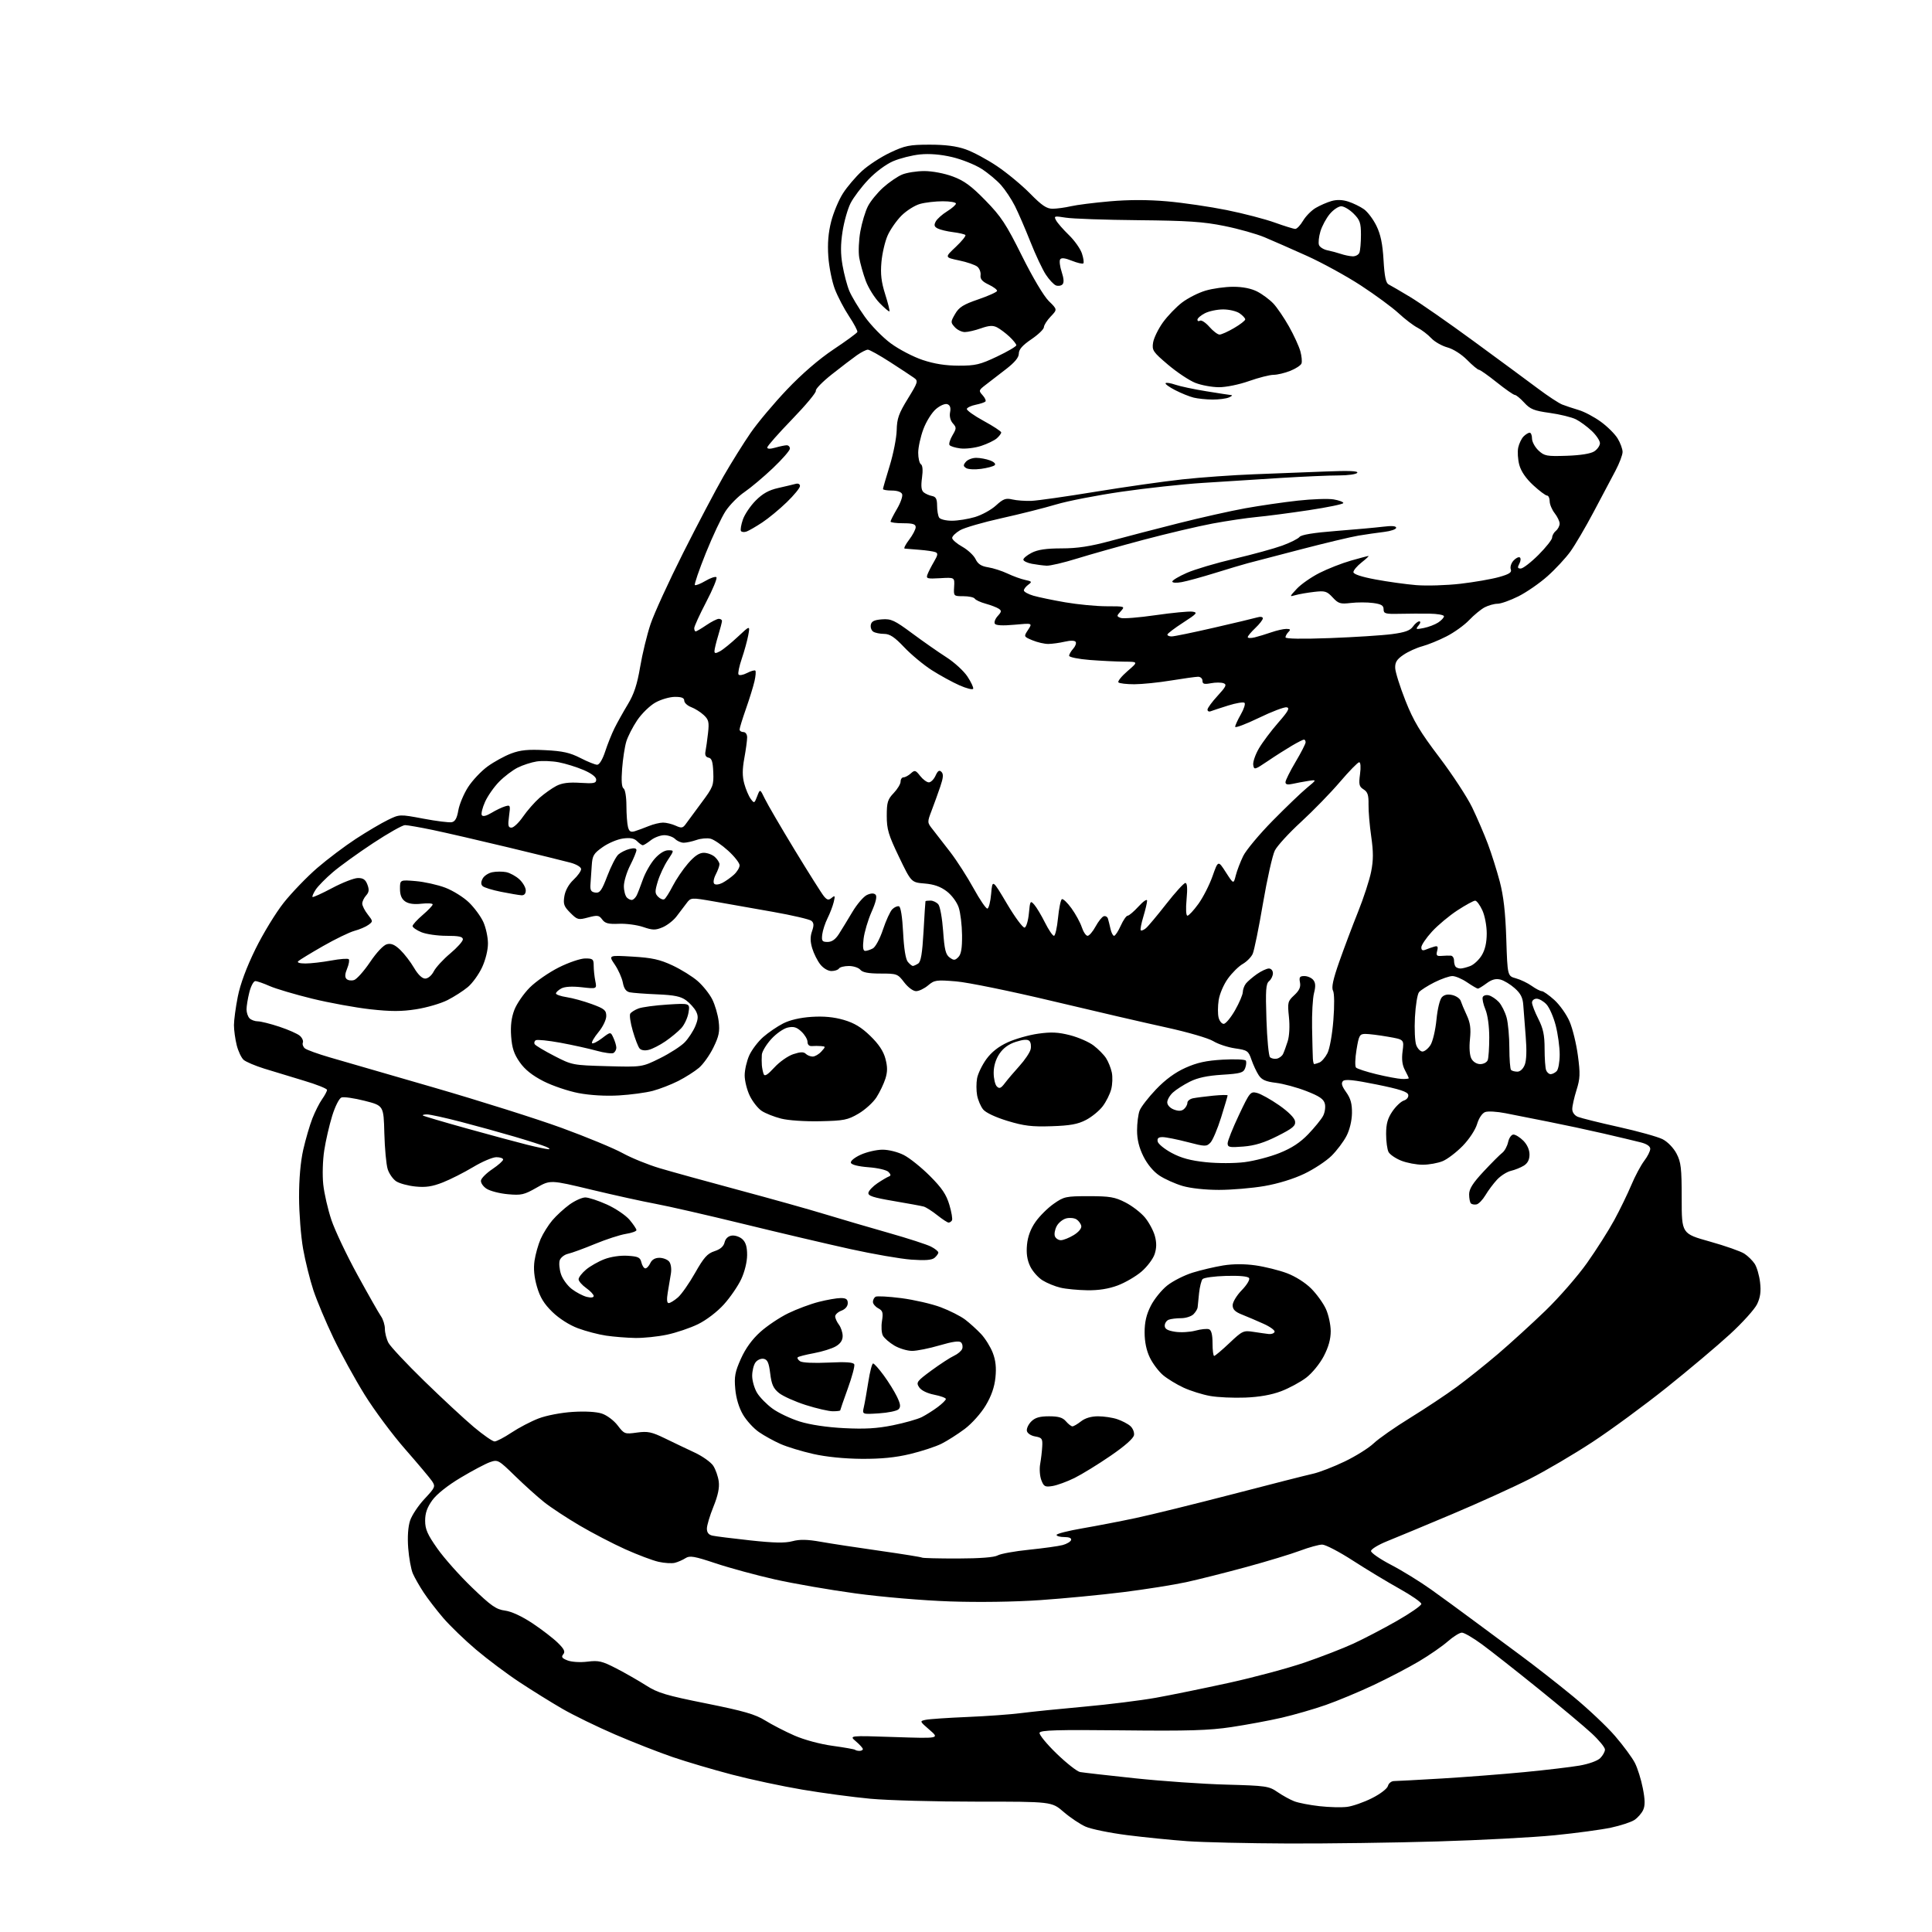 <?xml version="1.0" encoding="UTF-8" standalone="no"?>
<!-- Filename: 70c9e6edd7afc0103cfff46229820a389816dde4550b66a13f5d6362553cad22.svg -->
<!-- Created with https://svgstud.io -->
<svg
  version="1.1"
  xmlns="http://www.w3.org/2000/svg"
  xmlns:xlink="http://www.w3.org/1999/xlink"
  xmlns:svg="http://www.w3.org/2000/svg"
  xmlns:rdf="http://www.w3.org/1999/02/22-rdf-syntax-ns#"
  xmlns:cc="http://creativecommons.org/ns#"
  xmlns:dc="http://purl.org/dc/elements/1.1/"
  viewBox="0 0 768 768"
  width="768"
  height="768"
  role="img"
  aria-labelledby="titleID descID"
>
  <title id="titleID">pizza slice rat</title>
  <desc id="descID">AI-generated SVG illustration: pizza slice rat, created on https://svgstud.io</desc>

  <rect width="100%" height="100%" fill="white" />


  <path stroke="none" fill="black" fill-rule="evenodd" d="M512.00,732.82C496.32,732.76 478.32,732.35 472.00,731.90C465.68,731.45 454.88,730.36 448.02,729.49C441.15,728.61 433.72,727.09 431.52,726.11C429.31,725.13 425.38,722.49 422.79,720.25C418.07,716.17 418.07,716.17 388.29,716.18C371.90,716.19 352.88,715.67 346.00,715.03C339.12,714.39 326.98,712.77 319.01,711.42C311.04,710.08 298.44,707.39 291.01,705.44C283.58,703.50 273.00,700.37 267.50,698.50C262.00,696.63 251.65,692.57 244.50,689.49C237.35,686.41 227.90,681.80 223.50,679.25C219.10,676.70 211.45,671.95 206.50,668.68C201.55,665.42 193.80,659.61 189.27,655.78C184.74,651.95 178.86,646.27 176.19,643.16C173.53,640.05 170.01,635.48 168.38,633.00C166.75,630.52 164.83,627.15 164.11,625.50C163.40,623.85 162.57,619.31 162.27,615.41C161.93,610.94 162.21,606.91 163.01,604.47C163.71,602.35 166.30,598.45 168.77,595.82C173.02,591.27 173.17,590.91 171.73,588.76C170.89,587.52 166.09,581.81 161.07,576.08C156.04,570.35 148.78,560.59 144.93,554.39C141.09,548.19 135.50,538.03 132.53,531.81C129.55,525.59 125.98,517.10 124.59,512.94C123.21,508.77 121.36,501.35 120.49,496.44C119.62,491.52 118.90,482.32 118.88,476.00C118.86,468.67 119.47,461.78 120.55,457.00C121.49,452.88 123.12,447.29 124.18,444.58C125.24,441.88 126.98,438.43 128.05,436.93C129.12,435.42 130.00,433.77 130.00,433.25C130.00,432.74 125.84,431.08 120.75,429.57C115.66,428.05 108.58,425.90 105.00,424.78C101.42,423.66 97.76,422.10 96.85,421.31C95.95,420.52 94.71,417.91 94.10,415.50C93.50,413.09 93.00,409.49 93.00,407.52C93.00,405.54 93.68,400.45 94.52,396.21C95.51,391.20 97.97,384.57 101.53,377.30C104.55,371.15 109.63,362.82 112.82,358.80C116.02,354.79 121.97,348.61 126.06,345.07C130.15,341.54 137.10,336.30 141.50,333.43C145.90,330.56 151.61,327.19 154.19,325.94C158.87,323.66 158.87,323.66 168.29,325.43C173.46,326.41 178.54,327.04 179.57,326.84C180.91,326.59 181.66,325.24 182.19,322.13C182.60,319.74 184.34,315.59 186.06,312.91C187.78,310.23 191.28,306.52 193.84,304.66C196.40,302.81 200.62,300.49 203.22,299.52C206.87,298.15 209.93,297.85 216.72,298.20C223.69,298.55 226.57,299.20 230.72,301.32C233.59,302.80 236.59,304.00 237.39,304.00C238.25,304.00 239.53,301.89 240.56,298.75C241.50,295.86 243.17,291.70 244.26,289.50C245.35,287.30 247.74,283.02 249.56,280.00C252.04,275.90 253.28,272.11 254.47,265.10C255.34,259.93 257.20,252.28 258.60,248.10C260.00,243.92 265.83,231.19 271.55,219.82C277.28,208.44 284.51,194.72 287.61,189.32C290.72,183.92 295.55,176.18 298.34,172.13C301.13,168.07 307.65,160.31 312.82,154.87C318.81,148.57 325.55,142.76 331.36,138.88C336.39,135.53 340.64,132.42 340.81,131.97C340.98,131.52 339.50,128.71 337.52,125.73C335.55,122.76 333.00,117.89 331.86,114.91C330.73,111.93 329.56,106.12 329.27,102.00C328.91,96.78 329.26,92.54 330.41,88.03C331.32,84.48 333.43,79.45 335.09,76.86C336.75,74.27 340.14,70.28 342.63,67.99C345.11,65.70 350.15,62.41 353.82,60.68C359.76,57.87 361.50,57.52 369.50,57.51C375.71,57.50 380.15,58.07 383.82,59.35C386.75,60.37 392.37,63.38 396.32,66.04C400.27,68.69 406.19,73.59 409.47,76.93C414.20,81.74 416.07,82.99 418.47,82.98C420.14,82.96 423.38,82.52 425.68,81.99C427.98,81.45 434.96,80.57 441.19,80.03C448.73,79.37 456.34,79.37 464.00,80.04C470.33,80.60 480.97,82.16 487.65,83.51C494.33,84.86 502.94,87.10 506.77,88.49C510.61,89.87 514.27,91.00 514.90,91.00C515.54,91.00 516.93,89.53 517.99,87.74C519.05,85.95 521.30,83.66 523.00,82.66C524.70,81.66 527.53,80.42 529.28,79.92C531.39,79.31 533.67,79.39 535.99,80.14C537.92,80.77 540.70,82.12 542.16,83.15C543.63,84.17 545.87,87.15 547.15,89.76C548.83,93.21 549.60,96.92 549.98,103.40C550.36,109.91 550.90,112.50 552.00,113.06C552.83,113.47 556.65,115.71 560.50,118.02C564.35,120.33 575.83,128.31 586.00,135.77C596.17,143.22 607.65,151.68 611.50,154.57C615.35,157.46 619.62,160.26 621.00,160.81C622.38,161.35 625.32,162.33 627.54,162.99C629.76,163.64 633.71,165.73 636.32,167.63C638.94,169.52 641.96,172.52 643.03,174.29C644.11,176.05 644.99,178.47 645.00,179.65C645.00,180.83 643.72,184.21 642.16,187.15C640.60,190.09 636.70,197.45 633.50,203.50C630.30,209.55 626.14,216.63 624.26,219.24C622.39,221.84 618.29,226.25 615.17,229.03C612.05,231.82 606.84,235.42 603.59,237.05C600.34,238.67 596.61,240.00 595.29,240.00C593.98,240.00 591.69,240.64 590.20,241.41C588.72,242.19 585.92,244.48 584.00,246.51C582.08,248.53 578.01,251.45 574.97,252.99C571.94,254.54 567.62,256.30 565.38,256.90C563.14,257.50 559.77,259.03 557.90,260.30C555.25,262.10 554.53,263.26 554.61,265.56C554.68,267.17 556.51,273.00 558.68,278.50C561.87,286.56 564.49,290.93 572.14,301.01C577.36,307.90 583.25,316.90 585.23,321.01C587.21,325.13 590.01,331.62 591.44,335.44C592.88,339.26 595.01,346.01 596.18,350.44C597.69,356.21 598.43,362.70 598.77,373.24C599.25,387.97 599.25,387.97 602.59,388.90C604.44,389.41 607.26,390.76 608.88,391.91C610.49,393.06 612.30,394.00 612.90,394.00C613.50,394.00 615.74,395.58 617.88,397.51C620.01,399.44 622.74,403.29 623.93,406.07C625.13,408.84 626.61,414.91 627.23,419.56C628.21,426.83 628.13,428.74 626.68,433.34C625.76,436.27 625.00,439.66 625.00,440.86C625.00,442.18 625.89,443.41 627.25,443.97C628.49,444.47 635.80,446.29 643.50,448.00C651.20,449.71 659.05,451.90 660.94,452.87C662.92,453.89 665.24,456.29 666.44,458.56C668.23,461.99 668.50,464.29 668.50,476.45C668.50,490.40 668.50,490.40 679.67,493.53C685.81,495.25 691.99,497.42 693.40,498.35C694.82,499.27 696.67,501.09 697.52,502.39C698.37,503.69 699.33,506.98 699.65,509.72C700.08,513.36 699.77,515.68 698.49,518.39C697.52,520.42 692.63,525.85 687.61,530.44C682.60,535.04 671.30,544.55 662.50,551.59C653.70,558.62 640.46,568.35 633.07,573.20C625.68,578.06 614.43,584.67 608.07,587.90C601.71,591.13 587.86,597.42 577.30,601.87C566.74,606.32 555.15,611.15 551.55,612.59C547.95,614.03 545.00,615.82 545.00,616.56C545.00,617.29 548.59,619.77 552.97,622.05C557.36,624.33 564.51,628.74 568.87,631.85C573.22,634.96 580.71,640.42 585.51,644.00C590.31,647.58 598.80,653.86 604.37,657.97C609.94,662.07 619.36,669.44 625.31,674.34C631.26,679.24 638.79,686.34 642.04,690.13C645.30,693.91 648.83,698.71 649.89,700.78C650.95,702.85 652.37,707.37 653.04,710.82C653.95,715.43 653.99,717.73 653.18,719.49C652.58,720.81 651.01,722.60 649.69,723.47C648.36,724.34 644.18,725.71 640.39,726.52C636.60,727.33 626.52,728.69 618.00,729.54C609.48,730.39 588.55,731.50 571.50,732.00C554.45,732.51 527.67,732.88 512.00,732.82zM535.50,718.26C537.70,717.98 542.14,716.43 545.36,714.81C548.70,713.13 551.44,711.03 551.73,709.93C552.01,708.87 553.10,708.00 554.16,708.00C555.21,708.00 563.82,707.53 573.29,706.97C582.75,706.40 597.48,705.26 606.00,704.44C614.52,703.62 624.37,702.45 627.87,701.85C631.56,701.21 635.04,699.96 636.12,698.88C637.16,697.84 638.00,696.31 638.00,695.47C638.00,694.63 635.64,691.75 632.75,689.07C629.86,686.38 620.30,678.38 611.50,671.27C602.70,664.17 592.64,656.25 589.14,653.68C585.64,651.11 582.04,649.00 581.13,649.00C580.22,649.00 577.68,650.58 575.49,652.51C573.30,654.43 568.11,658.02 563.97,660.47C559.83,662.92 551.73,667.15 545.97,669.86C540.21,672.57 531.67,676.13 527.00,677.76C522.33,679.40 514.45,681.67 509.50,682.82C504.55,683.96 495.55,685.63 489.50,686.54C480.56,687.88 472.42,688.13 446.09,687.84C420.17,687.57 413.58,687.76 413.24,688.80C413.00,689.51 416.03,693.22 419.98,697.05C423.93,700.87 428.13,704.18 429.33,704.41C430.52,704.63 440.27,705.74 451.00,706.88C461.73,708.02 478.08,709.16 487.35,709.41C503.33,709.85 504.39,710.00 507.85,712.38C509.86,713.76 512.85,715.41 514.50,716.04C516.15,716.68 520.65,717.55 524.50,717.98C528.35,718.42 533.30,718.54 535.50,718.26zM341.67,696.00C342.40,696.00 343.00,695.68 343.00,695.29C343.00,694.90 341.76,693.52 340.25,692.23C337.50,689.89 337.50,689.89 355.50,690.50C373.50,691.10 373.50,691.10 369.50,687.64C365.53,684.20 365.52,684.18 368.00,683.65C369.38,683.36 376.80,682.85 384.50,682.53C392.20,682.21 401.88,681.51 406.00,680.97C410.12,680.44 421.36,679.29 430.97,678.43C440.57,677.57 453.40,675.97 459.47,674.89C465.53,673.80 478.64,671.12 488.59,668.94C498.54,666.76 512.04,663.13 518.59,660.89C525.14,658.65 533.88,655.26 538.00,653.36C542.12,651.46 549.89,647.41 555.25,644.35C560.61,641.29 565.00,638.25 565.00,637.58C565.00,636.92 561.06,634.19 556.25,631.51C551.44,628.83 543.10,623.79 537.73,620.32C532.35,616.84 526.89,614.00 525.59,614.00C524.30,614.00 520.35,615.09 516.81,616.42C513.28,617.75 503.66,620.67 495.44,622.91C487.22,625.15 476.45,627.86 471.50,628.94C466.55,630.01 455.30,631.80 446.50,632.90C437.70,634.00 422.85,635.43 413.50,636.07C403.25,636.78 389.01,636.98 377.63,636.59C366.87,636.22 350.76,634.85 340.13,633.41C329.88,632.02 315.43,629.51 308.00,627.84C300.57,626.16 290.00,623.29 284.50,621.45C275.98,618.61 274.20,618.30 272.50,619.39C271.40,620.10 269.50,620.93 268.28,621.24C267.05,621.55 264.13,621.37 261.78,620.84C259.42,620.31 253.46,618.06 248.52,615.84C243.58,613.61 235.39,609.35 230.33,606.37C225.27,603.39 218.96,599.24 216.31,597.13C213.67,595.03 208.45,590.34 204.73,586.71C198.15,580.29 197.88,580.15 194.77,581.23C193.02,581.84 187.78,584.61 183.14,587.39C177.94,590.49 173.61,593.94 171.85,596.36C169.80,599.20 169.00,601.47 169.00,604.49C169.00,607.90 169.92,609.99 173.87,615.59C176.54,619.39 182.75,626.37 187.67,631.09C195.28,638.41 197.22,639.77 200.77,640.24C203.36,640.59 207.49,642.51 211.72,645.32C215.45,647.81 219.97,651.29 221.76,653.06C224.29,655.54 224.77,656.57 223.90,657.62C223.02,658.68 223.40,659.20 225.64,660.06C227.27,660.68 230.67,660.89 233.54,660.53C237.97,659.98 239.36,660.31 245.04,663.25C248.59,665.08 253.91,668.13 256.86,670.01C261.47,672.96 264.84,673.97 280.75,677.15C295.68,680.15 300.22,681.46 304.16,683.91C306.85,685.58 312.08,688.28 315.78,689.90C319.72,691.62 326.02,693.32 331.00,694.00C335.67,694.64 339.68,695.35 339.92,695.58C340.15,695.81 340.93,696.00 341.67,696.00zM380.69,619.53C389.56,619.51 395.25,619.07 396.59,618.30C397.74,617.64 403.36,616.62 409.09,616.04C414.82,615.45 420.82,614.62 422.43,614.18C424.05,613.75 425.55,612.85 425.77,612.20C426.02,611.44 425.03,611.00 423.08,611.00C421.39,611.00 420.00,610.62 420.00,610.15C420.00,609.69 424.61,608.51 430.25,607.54C435.89,606.57 445.47,604.72 451.54,603.43C457.61,602.14 474.94,597.87 490.04,593.95C505.14,590.02 519.52,586.36 522.00,585.82C524.48,585.27 530.10,583.09 534.50,580.98C538.90,578.87 544.11,575.61 546.07,573.74C548.03,571.87 554.56,567.31 560.57,563.61C566.58,559.90 574.88,554.40 579.00,551.37C583.12,548.35 590.55,542.41 595.50,538.19C600.45,533.96 608.91,526.25 614.29,521.06C619.68,515.86 627.14,507.31 630.86,502.06C634.58,496.80 639.46,489.12 641.70,485.00C643.94,480.88 646.99,474.60 648.48,471.06C649.96,467.52 652.27,463.21 653.59,461.47C654.92,459.73 656.00,457.58 656.00,456.69C656.00,455.66 654.64,454.73 652.25,454.12C650.19,453.59 643.55,452.01 637.50,450.61C631.45,449.21 621.55,447.09 615.50,445.90C609.45,444.70 601.77,443.18 598.44,442.52C595.11,441.86 591.48,441.65 590.38,442.06C589.20,442.49 587.88,444.44 587.17,446.82C586.48,449.12 584.03,452.85 581.46,455.49C578.98,458.03 575.41,460.77 573.51,461.56C571.62,462.35 568.03,463.00 565.55,463.00C563.07,463.00 559.22,462.27 556.99,461.38C554.76,460.49 552.50,458.94 551.97,457.95C551.44,456.95 551.00,453.73 551.00,450.80C551.00,446.76 551.61,444.57 553.49,441.80C554.86,439.79 556.91,437.85 558.04,437.49C559.24,437.11 559.98,436.14 559.80,435.21C559.57,434.00 556.42,432.97 547.24,431.11C538.23,429.28 534.69,428.91 533.87,429.73C533.05,430.55 533.38,431.73 535.13,434.17C536.90,436.66 537.48,438.76 537.43,442.50C537.38,445.50 536.52,449.12 535.25,451.56C534.10,453.80 531.43,457.34 529.33,459.43C527.22,461.52 522.35,464.74 518.50,466.58C514.24,468.63 508.02,470.54 502.62,471.47C497.73,472.31 489.60,473.00 484.55,473.00C479.08,473.00 473.21,472.36 470.04,471.42C467.11,470.55 462.99,468.70 460.89,467.31C458.53,465.75 456.10,462.84 454.53,459.69C452.79,456.20 452.00,452.97 452.00,449.37C452.00,446.49 452.45,442.94 453.01,441.48C453.56,440.03 456.50,436.23 459.54,433.04C463.26,429.15 467.10,426.33 471.22,424.48C475.86,422.40 479.47,421.61 486.04,421.23C490.81,420.96 494.96,421.13 495.24,421.62C495.53,422.10 495.41,423.45 494.97,424.60C494.27,426.45 493.14,426.77 485.79,427.23C479.92,427.60 476.07,428.42 472.95,429.99C470.50,431.22 467.49,433.15 466.25,434.29C465.01,435.42 464.00,437.18 464.00,438.20C464.00,439.28 465.10,440.47 466.62,441.05C468.46,441.75 469.66,441.70 470.62,440.90C471.38,440.27 472.00,439.14 472.00,438.40C472.00,437.65 473.01,436.83 474.25,436.58C475.49,436.33 479.09,435.87 482.25,435.55C485.41,435.24 488.00,435.19 488.00,435.44C488.00,435.69 486.84,439.63 485.41,444.20C483.99,448.76 482.07,453.27 481.16,454.22C479.59,455.84 479.09,455.83 472.00,453.98C467.88,452.91 463.45,452.03 462.18,452.02C460.50,452.00 459.95,452.49 460.19,453.75C460.37,454.71 462.88,456.76 465.76,458.31C469.56,460.35 473.27,461.36 479.36,461.99C484.11,462.48 490.75,462.47 494.74,461.97C498.61,461.48 504.86,459.85 508.63,458.34C513.48,456.40 516.84,454.19 520.06,450.84C522.56,448.23 525.21,444.98 525.93,443.62C526.66,442.26 526.98,440.07 526.65,438.75C526.18,436.89 524.50,435.74 519.27,433.71C515.55,432.26 510.12,430.79 507.21,430.44C503.13,429.95 501.55,429.25 500.34,427.39C499.47,426.07 498.18,423.30 497.47,421.24C496.27,417.73 495.87,417.45 490.94,416.74C488.05,416.32 484.16,415.03 482.29,413.87C480.40,412.70 472.18,410.31 463.70,408.45C455.34,406.63 435.00,401.92 418.50,397.98C402.00,394.04 384.71,390.50 380.08,390.12C372.22,389.47 371.47,389.57 368.93,391.71C367.44,392.97 365.29,394.00 364.16,394.00C362.98,394.00 360.96,392.50 359.43,390.50C356.85,387.11 356.55,387.00 350.00,387.00C345.22,387.00 342.88,386.56 342.00,385.50C341.32,384.68 339.26,384.00 337.44,384.00C335.61,384.00 333.84,384.45 333.50,385.00C333.16,385.55 331.82,386.00 330.51,386.00C329.15,386.00 327.27,384.89 326.07,383.36C324.93,381.92 323.49,379.03 322.87,376.96C322.06,374.26 322.04,372.32 322.80,370.15C323.60,367.84 323.54,366.87 322.55,366.04C321.84,365.45 315.01,363.85 307.38,362.50C299.74,361.14 289.25,359.29 284.06,358.38C274.63,356.74 274.63,356.74 272.86,359.12C271.88,360.43 270.09,362.79 268.86,364.38C267.64,365.96 265.16,367.87 263.35,368.63C260.53,369.81 259.44,369.79 255.64,368.49C253.20,367.67 248.86,367.09 246.00,367.22C241.85,367.40 240.51,367.05 239.39,365.52C238.14,363.81 237.52,363.72 233.82,364.70C229.87,365.76 229.51,365.66 226.71,362.86C224.17,360.33 223.84,359.39 224.35,356.23C224.72,353.96 226.10,351.48 227.97,349.73C229.64,348.17 231.00,346.26 231.00,345.49C231.00,344.68 229.20,343.59 226.75,342.92C224.41,342.29 213.28,339.55 202.00,336.84C190.72,334.13 177.29,331.03 172.14,329.95C166.99,328.88 161.97,328.00 160.99,328.00C160.00,328.00 154.31,331.21 148.35,335.14C142.38,339.07 135.17,344.27 132.33,346.70C129.49,349.12 126.41,352.25 125.50,353.64C124.59,355.03 124.02,356.35 124.23,356.56C124.44,356.78 127.97,355.17 132.06,353.00C136.15,350.83 140.75,349.04 142.27,349.03C144.37,349.01 145.30,349.65 146.05,351.64C146.82,353.67 146.70,354.67 145.53,355.97C144.69,356.90 144.00,358.35 144.00,359.19C144.00,360.04 144.98,361.98 146.18,363.50C148.30,366.20 148.31,366.30 146.46,367.65C145.42,368.42 142.93,369.48 140.92,370.02C138.92,370.56 133.29,373.29 128.39,376.09C123.50,378.89 119.07,381.59 118.55,382.09C117.97,382.64 119.10,383.00 121.43,383.00C123.54,383.00 128.13,382.47 131.63,381.83C135.13,381.18 138.28,380.94 138.63,381.30C138.98,381.65 138.69,383.33 137.99,385.02C137.10,387.17 137.03,388.43 137.75,389.15C138.33,389.73 139.68,389.92 140.75,389.58C141.82,389.24 144.68,386.03 147.10,382.45C149.72,378.56 152.44,375.69 153.82,375.34C155.51,374.91 156.93,375.52 159.10,377.59C160.73,379.16 163.20,382.36 164.58,384.72C166.16,387.42 167.80,389.00 169.02,389.00C170.13,389.00 171.58,387.79 172.43,386.13C173.25,384.55 176.19,381.35 178.96,379.03C181.73,376.71 184.00,374.18 184.00,373.41C184.00,372.34 182.42,372.00 177.47,372.00C173.88,372.00 169.38,371.35 167.47,370.55C165.56,369.75 164.00,368.66 164.00,368.13C164.00,367.59 165.80,365.62 168.00,363.73C170.20,361.85 172.00,359.96 172.00,359.52C172.00,359.09 169.99,358.97 167.54,359.24C164.58,359.58 162.40,359.27 161.04,358.32C159.63,357.33 159.00,355.78 159.00,353.31C159.00,349.73 159.00,349.73 165.25,350.25C168.69,350.54 173.98,351.72 177.01,352.87C180.04,354.02 184.27,356.66 186.41,358.73C188.55,360.80 191.13,364.30 192.13,366.50C193.13,368.70 193.96,372.52 193.97,375.00C193.98,377.65 193.01,381.58 191.63,384.54C190.34,387.31 187.81,390.83 186.00,392.35C184.19,393.87 180.53,396.22 177.87,397.57C175.20,398.92 169.60,400.55 165.43,401.20C159.59,402.11 155.38,402.11 147.16,401.20C141.29,400.54 130.90,398.65 124.08,396.98C117.26,395.31 109.67,393.06 107.21,391.98C104.76,390.89 102.18,390.00 101.49,390.00C100.80,390.00 99.73,392.00 99.12,394.44C98.50,396.89 98.00,399.95 98.00,401.24C98.00,402.54 98.54,404.14 99.20,404.80C99.86,405.46 101.35,406.00 102.51,406.00C103.66,406.00 107.51,406.96 111.06,408.14C114.60,409.31 118.26,410.93 119.18,411.73C120.11,412.53 120.65,413.75 120.39,414.43C120.12,415.12 120.49,416.16 121.20,416.75C121.92,417.34 126.33,418.94 131.00,420.30C135.68,421.65 154.35,427.06 172.50,432.32C190.65,437.58 213.51,444.80 223.30,448.37C233.09,451.95 243.98,456.45 247.50,458.39C251.01,460.32 257.63,463.01 262.20,464.37C266.76,465.73 280.85,469.62 293.50,473.02C306.15,476.41 321.68,480.76 328.00,482.69C334.32,484.61 345.73,487.96 353.34,490.12C360.95,492.28 368.49,494.72 370.09,495.55C371.69,496.37 373.00,497.43 373.00,497.90C373.00,498.37 372.31,499.32 371.48,500.02C370.40,500.92 367.71,501.12 362.23,500.72C357.98,500.41 347.07,498.52 338.00,496.52C328.93,494.52 309.80,490.03 295.50,486.53C281.20,483.04 265.45,479.43 260.50,478.52C255.55,477.61 244.13,475.09 235.12,472.93C218.75,469.00 218.75,469.00 213.28,472.13C208.35,474.95 207.21,475.21 201.87,474.72C198.60,474.43 194.79,473.44 193.40,472.53C192.01,471.62 191.02,470.13 191.20,469.22C191.37,468.31 193.42,466.28 195.76,464.72C198.09,463.15 200.00,461.45 200.00,460.93C200.00,460.42 198.79,460.00 197.31,460.00C195.83,460.00 191.67,461.77 188.06,463.94C184.45,466.10 179.03,468.85 176.00,470.04C171.82,471.68 169.22,472.07 165.17,471.66C162.24,471.37 158.80,470.44 157.51,469.60C156.23,468.76 154.70,466.59 154.12,464.79C153.54,462.98 152.94,456.55 152.78,450.50C152.50,439.50 152.50,439.50 144.93,437.58C140.76,436.52 136.62,435.93 135.73,436.27C134.82,436.62 133.21,439.80 132.04,443.60C130.90,447.29 129.48,453.45 128.89,457.30C128.28,461.22 128.11,467.18 128.50,470.83C128.88,474.42 130.34,480.77 131.73,484.93C133.13,489.09 137.78,498.91 142.07,506.74C146.36,514.57 150.57,521.98 151.43,523.21C152.30,524.44 153.00,526.72 153.00,528.27C153.00,529.83 153.64,532.31 154.42,533.80C155.20,535.28 161.61,542.12 168.67,549.00C175.73,555.88 184.57,564.09 188.33,567.25C192.09,570.41 195.81,573.00 196.60,573.00C197.39,573.00 200.43,571.41 203.36,569.46C206.28,567.52 211.11,565.00 214.09,563.86C217.15,562.68 223.02,561.55 227.59,561.26C232.55,560.94 237.06,561.19 239.26,561.92C241.26,562.58 244.03,564.66 245.53,566.63C248.15,570.06 248.36,570.14 253.20,569.47C257.50,568.88 259.01,569.19 264.34,571.78C267.73,573.43 273.04,575.97 276.15,577.42C279.26,578.87 282.57,581.23 283.52,582.66C284.46,584.10 285.45,586.91 285.71,588.91C286.05,591.41 285.39,594.53 283.60,598.94C282.17,602.46 281.00,606.38 281.00,607.65C281.00,609.23 281.71,610.12 283.25,610.45C284.49,610.72 291.24,611.57 298.26,612.33C307.67,613.35 312.07,613.44 315.01,612.65C317.94,611.87 320.89,611.93 326.24,612.88C330.23,613.59 340.84,615.21 349.81,616.48C358.79,617.76 366.30,618.97 366.51,619.17C366.71,619.38 373.10,619.54 380.69,619.53zM418.43,590.71C415.41,591.20 414.93,590.95 413.95,588.38C413.34,586.79 413.13,583.92 413.48,582.00C413.82,580.08 414.20,576.93 414.30,575.02C414.48,571.88 414.21,571.49 411.51,571.01C409.79,570.71 408.39,569.77 408.20,568.80C408.02,567.88 408.80,566.20 409.94,565.06C411.47,563.53 413.28,563.00 417.01,563.00C420.78,563.00 422.44,563.49 423.73,565.00C424.67,566.10 425.84,567.00 426.31,567.00C426.79,567.00 428.33,566.10 429.73,565.00C431.36,563.72 433.78,563.00 436.49,563.00C438.80,563.00 442.23,563.51 444.10,564.14C445.97,564.77 448.31,565.98 449.29,566.84C450.28,567.69 450.96,569.31 450.79,570.44C450.61,571.75 447.20,574.77 441.50,578.68C436.55,582.08 430.09,586.05 427.15,587.51C424.21,588.96 420.28,590.40 418.43,590.71zM342.50,579.91C335.67,579.86 328.38,579.13 323.28,577.97C318.75,576.95 312.90,575.17 310.28,574.01C307.65,572.85 303.78,570.72 301.69,569.27C299.59,567.83 296.73,564.70 295.34,562.32C293.75,559.61 292.61,555.83 292.28,552.15C291.83,547.21 292.18,545.35 294.53,540.10C296.38,535.99 298.98,532.40 302.24,529.47C304.95,527.03 309.94,523.69 313.34,522.04C316.73,520.39 322.18,518.36 325.46,517.52C328.74,516.68 332.68,516.00 334.21,516.00C336.34,516.00 337.00,516.48 337.00,518.02C337.00,519.26 336.03,520.42 334.50,521.00C333.12,521.52 332.00,522.55 332.00,523.28C332.00,524.02 332.66,525.49 333.47,526.56C334.28,527.63 334.95,529.64 334.97,531.03C334.99,532.76 334.12,534.09 332.25,535.19C330.74,536.08 326.84,537.30 323.59,537.90C320.34,538.50 317.42,539.24 317.12,539.55C316.81,539.86 317.22,540.56 318.03,541.12C318.89,541.71 323.55,541.93 329.32,541.65C336.36,541.31 339.26,541.52 339.59,542.37C339.84,543.03 338.69,547.33 337.02,551.94C335.36,556.54 334.00,560.46 334.00,560.65C334.00,560.84 332.67,561.00 331.05,561.00C329.43,561.00 324.59,559.88 320.30,558.52C316.01,557.15 311.23,555.00 309.67,553.75C307.42,551.93 306.70,550.34 306.17,545.99C305.64,541.68 305.09,540.45 303.57,540.15C302.50,539.95 301.04,540.59 300.32,541.58C299.59,542.57 299.00,544.98 299.00,546.94C299.01,548.90 299.89,551.95 300.97,553.72C302.05,555.49 304.82,558.31 307.13,559.98C309.44,561.65 314.29,563.95 317.91,565.08C322.01,566.36 328.66,567.36 335.52,567.71C343.79,568.13 348.63,567.85 354.95,566.57C359.57,565.63 364.74,564.17 366.43,563.32C368.12,562.46 370.96,560.67 372.75,559.33C374.54,557.99 376.00,556.55 376.00,556.12C376.00,555.69 373.91,554.92 371.36,554.42C368.51,553.85 366.19,552.71 365.36,551.44C364.10,549.52 364.45,549.06 370.29,544.76C373.75,542.23 377.78,539.60 379.24,538.94C380.70,538.27 382.15,537.04 382.48,536.20C382.80,535.35 382.60,534.20 382.03,533.63C381.32,532.92 378.67,533.29 373.52,534.80C369.41,536.01 364.48,537.00 362.58,537.00C360.67,537.00 357.50,536.05 355.53,534.89C353.56,533.72 351.50,531.94 350.96,530.92C350.41,529.90 350.25,527.30 350.60,525.13C351.13,521.78 350.91,521.02 349.11,520.06C347.95,519.44 347.00,518.30 347.00,517.52C347.00,516.75 347.47,515.83 348.03,515.48C348.60,515.13 353.22,515.38 358.28,516.03C363.35,516.69 370.40,518.31 373.94,519.64C377.48,520.97 381.87,523.19 383.68,524.57C385.49,525.95 388.33,528.53 389.99,530.29C391.65,532.06 393.74,535.42 394.64,537.76C395.80,540.77 396.11,543.66 395.70,547.61C395.31,551.41 394.07,554.97 391.81,558.73C389.95,561.83 386.31,565.91 383.50,568.02C380.75,570.08 376.60,572.73 374.27,573.90C371.94,575.07 366.32,576.91 361.77,578.00C355.94,579.40 350.25,579.96 342.50,579.91zM349.36,561.83C342.72,562.25 342.72,562.25 343.38,559.38C343.75,557.79 344.55,553.24 345.18,549.25C345.80,545.26 346.65,542.00 347.07,542.00C347.49,542.00 349.40,544.14 351.31,546.75C353.23,549.36 355.60,553.19 356.59,555.26C357.98,558.17 358.11,559.29 357.19,560.21C356.53,560.87 353.01,561.60 349.36,561.83zM495.00,555.56C490.32,555.74 484.04,555.46 481.04,554.92C478.04,554.39 473.32,552.91 470.54,551.64C467.77,550.36 464.07,548.11 462.33,546.64C460.58,545.16 458.22,542.02 457.08,539.66C455.72,536.85 455.00,533.40 455.00,529.65C455.00,525.56 455.70,522.55 457.46,519.08C458.81,516.42 461.75,512.78 464.00,511.00C466.25,509.22 470.78,506.92 474.08,505.90C477.38,504.87 482.84,503.59 486.21,503.04C490.18,502.40 494.73,502.39 499.10,503.01C502.81,503.54 508.41,504.93 511.54,506.10C514.90,507.36 518.86,509.86 521.20,512.20C523.39,514.39 526.03,518.05 527.07,520.34C528.11,522.63 528.97,526.59 528.98,529.14C528.99,532.30 528.11,535.47 526.21,539.12C524.63,542.13 521.59,545.85 519.24,547.65C516.94,549.40 512.46,551.82 509.28,553.03C505.45,554.48 500.64,555.34 495.00,555.56zM482.65,539.00C483.01,539.00 485.74,536.70 488.71,533.89C493.88,529.00 494.28,528.82 498.30,529.44C500.61,529.80 503.35,530.18 504.39,530.30C505.43,530.41 506.46,530.02 506.67,529.43C506.87,528.84 504.90,527.40 502.27,526.22C499.65,525.03 495.81,523.40 493.75,522.58C490.96,521.48 490.00,520.52 490.00,518.84C490.00,517.60 491.62,514.92 493.61,512.88C495.60,510.85 496.92,508.68 496.54,508.07C496.10,507.36 492.76,507.04 487.37,507.19C482.71,507.32 478.50,507.90 478.02,508.48C477.54,509.06 476.92,511.55 476.65,514.01C476.38,516.48 476.12,519.03 476.08,519.68C476.03,520.33 475.29,521.56 474.43,522.43C473.56,523.29 471.35,524.00 469.51,524.00C467.67,524.00 465.45,524.27 464.58,524.61C463.71,524.94 463.00,526.01 463.00,526.98C463.00,528.27 464.09,528.92 467.06,529.39C469.30,529.75 472.94,529.55 475.17,528.96C477.39,528.36 479.84,528.11 480.60,528.40C481.54,528.76 482.00,530.59 482.00,533.97C482.00,536.74 482.29,539.00 482.65,539.00zM252.50,531.86C249.20,531.80 244.00,531.39 240.95,530.94C237.90,530.49 232.85,529.17 229.73,528.00C226.31,526.72 222.28,524.15 219.58,521.53C216.26,518.30 214.68,515.72 213.45,511.49C212.33,507.62 212.02,504.32 212.48,501.15C212.86,498.59 213.96,494.70 214.92,492.50C215.89,490.30 217.98,486.97 219.56,485.10C221.14,483.23 224.20,480.42 226.36,478.85C228.53,477.28 231.37,476.00 232.67,476.00C233.98,476.00 237.86,477.28 241.29,478.83C244.73,480.39 248.77,483.13 250.27,484.91C251.77,486.69 253.00,488.53 253.00,488.99C253.00,489.45 251.09,490.13 248.75,490.50C246.41,490.88 240.90,492.67 236.50,494.49C232.10,496.31 227.29,498.07 225.82,498.40C224.34,498.73 222.85,499.91 222.49,501.02C222.14,502.13 222.37,504.60 223.01,506.53C223.64,508.45 225.59,511.11 227.33,512.43C229.07,513.76 231.74,515.15 233.25,515.53C234.93,515.95 236.00,515.81 236.00,515.18C236.00,514.60 234.65,513.17 233.00,512.00C231.35,510.83 230.00,509.26 230.00,508.52C230.00,507.78 231.33,506.06 232.96,504.69C234.59,503.32 237.88,501.45 240.27,500.54C242.83,499.56 246.63,499.00 249.52,499.19C253.69,499.45 254.50,499.84 254.96,501.81C255.26,503.08 255.95,504.15 256.50,504.20C257.05,504.24 257.94,503.31 258.49,502.14C259.13,500.74 260.39,500.00 262.11,500.00C263.57,500.00 265.31,500.67 265.99,501.49C266.70,502.34 267.00,504.35 266.70,506.24C266.41,508.03 265.85,511.41 265.45,513.75C264.98,516.56 265.10,518.00 265.81,518.00C266.40,518.00 268.05,516.99 269.48,515.75C270.91,514.51 273.98,510.12 276.31,506.00C279.79,499.86 281.18,498.30 284.01,497.37C286.34,496.62 287.65,495.47 288.03,493.87C288.38,492.38 289.43,491.38 290.87,491.17C292.13,490.99 294.03,491.62 295.08,492.57C296.45,493.81 297.00,495.64 296.99,498.90C296.98,501.62 296.02,505.55 294.64,508.50C293.35,511.25 290.25,515.77 287.74,518.54C285.11,521.46 280.80,524.75 277.52,526.36C274.40,527.89 268.84,529.77 265.17,530.55C261.50,531.33 255.80,531.92 252.50,531.86zM432.21,512.90C428.52,512.84 423.74,512.39 421.59,511.88C419.44,511.38 416.22,510.07 414.45,508.97C412.67,507.87 410.44,505.34 409.49,503.34C408.30,500.83 407.92,498.20 408.25,494.79C408.56,491.52 409.70,488.46 411.64,485.71C413.24,483.42 416.49,480.19 418.86,478.53C422.94,475.66 423.69,475.50 432.83,475.50C441.16,475.50 443.18,475.84 447.37,477.99C450.06,479.36 453.55,482.06 455.15,483.99C456.74,485.92 458.51,489.22 459.08,491.32C459.81,494.02 459.78,496.12 458.98,498.55C458.36,500.43 456.01,503.55 453.76,505.48C451.50,507.41 447.24,509.89 444.29,510.99C440.71,512.33 436.70,512.97 432.21,512.90zM421.72,493.00C422.70,492.99 424.99,492.08 426.82,490.97C428.80,489.76 430.01,488.29 429.82,487.33C429.64,486.44 428.78,485.26 427.90,484.71C427.03,484.16 425.20,483.98 423.84,484.33C422.48,484.67 420.77,486.05 420.05,487.41C419.33,488.76 419.00,490.57 419.34,491.43C419.67,492.29 420.74,493.00 421.72,493.00zM377.08,486.00C376.64,486.00 374.60,484.67 372.55,483.04C370.50,481.41 368.08,479.87 367.16,479.62C366.25,479.37 360.87,478.38 355.21,477.42C347.00,476.03 344.98,475.36 345.21,474.12C345.38,473.27 346.99,471.57 348.80,470.35C350.61,469.13 352.64,467.94 353.30,467.69C354.21,467.36 354.19,466.92 353.20,465.88C352.47,465.10 349.00,464.28 345.28,464.00C341.22,463.69 338.50,463.01 338.24,462.24C338.00,461.52 339.67,460.14 342.16,459.01C344.55,457.93 348.43,457.03 350.79,457.02C353.24,457.01 356.88,457.92 359.27,459.14C361.58,460.31 366.24,464.05 369.64,467.45C374.43,472.25 376.16,474.81 377.39,478.94C378.26,481.86 378.72,484.64 378.42,485.12C378.13,485.61 377.52,486.00 377.08,486.00zM586.94,478.77C586.09,478.94 585.09,478.75 584.70,478.37C584.32,477.98 584.00,476.36 584.00,474.76C584.00,472.60 585.48,470.26 589.75,465.69C592.91,462.30 596.25,458.96 597.17,458.26C598.09,457.57 599.14,455.65 599.50,454.00C599.87,452.33 600.81,451.00 601.62,451.00C602.43,451.00 604.20,452.10 605.55,453.45C607.07,454.98 608.00,457.06 608.00,458.93C608.00,460.98 607.28,462.40 605.75,463.36C604.51,464.13 602.20,465.06 600.62,465.43C599.04,465.80 596.56,467.37 595.12,468.91C593.68,470.45 591.59,473.24 590.49,475.10C589.38,476.96 587.78,478.61 586.94,478.77zM218.00,456.83C218.82,456.85 218.38,456.40 217.00,455.83C215.62,455.25 210.00,453.45 204.50,451.83C199.00,450.21 189.41,447.56 183.18,445.94C176.96,444.32 170.92,443.00 169.77,443.00C168.61,443.00 167.86,443.19 168.09,443.42C168.32,443.65 176.16,445.97 185.51,448.57C194.85,451.17 205.65,454.08 209.50,455.04C213.35,456.00 217.18,456.81 218.00,456.83zM494.26,455.77C488.75,456.21 488.00,456.06 488.00,454.50C488.00,453.53 490.02,448.47 492.49,443.25C496.81,434.12 497.08,433.80 499.70,434.46C501.19,434.84 505.14,437.04 508.46,439.35C512.17,441.94 514.62,444.40 514.81,445.74C515.07,447.54 513.89,448.53 507.82,451.59C502.55,454.25 498.78,455.41 494.26,455.77zM418.00,447.69C410.22,447.95 407.06,447.57 400.53,445.59C395.75,444.14 391.87,442.32 390.81,441.02C389.85,439.83 388.77,437.31 388.42,435.43C388.07,433.54 388.06,430.48 388.41,428.62C388.76,426.76 390.42,423.34 392.09,421.03C394.14,418.21 396.93,416.01 400.58,414.34C403.57,412.97 409.01,411.42 412.66,410.91C417.84,410.17 420.65,410.31 425.35,411.51C428.67,412.36 432.88,414.20 434.71,415.60C436.54,416.99 438.77,419.24 439.65,420.59C440.54,421.94 441.57,424.50 441.95,426.28C442.33,428.05 442.23,431.07 441.72,433.00C441.22,434.93 439.70,437.97 438.34,439.76C436.99,441.55 434.00,444.00 431.69,445.20C428.43,446.90 425.39,447.45 418.00,447.69zM326.00,445.71C319.99,445.84 313.36,445.39 310.50,444.66C307.75,443.96 304.28,442.59 302.80,441.61C301.31,440.63 299.18,437.93 298.05,435.60C296.92,433.27 296.01,429.60 296.02,427.43C296.03,425.27 296.86,421.70 297.86,419.49C298.87,417.29 301.34,414.03 303.37,412.25C305.40,410.47 308.96,408.04 311.28,406.85C313.97,405.47 318.06,404.52 322.58,404.22C327.43,403.90 331.45,404.28 335.38,405.42C339.57,406.64 342.39,408.34 345.95,411.79C349.30,415.04 351.17,417.84 351.96,420.82C352.83,424.08 352.83,426.03 351.95,428.82C351.31,430.84 349.72,434.16 348.42,436.19C347.11,438.23 343.90,441.15 341.27,442.69C336.97,445.21 335.47,445.51 326.00,445.71zM246.00,435.45C240.76,435.76 234.63,435.40 230.02,434.53C225.90,433.75 219.62,431.62 216.06,429.81C211.59,427.52 208.66,425.19 206.61,422.26C204.32,419.00 203.53,416.60 203.19,411.97C202.89,407.78 203.28,404.56 204.46,401.46C205.40,399.00 208.17,394.99 210.60,392.55C213.04,390.11 218.24,386.52 222.15,384.56C226.08,382.59 230.78,381.00 232.63,381.00C235.67,381.00 236.00,381.28 236.00,383.88C236.00,385.46 236.29,388.19 236.64,389.94C237.28,393.13 237.28,393.13 231.28,392.45C227.42,392.02 224.53,392.18 223.14,392.92C221.97,393.55 221.00,394.45 221.00,394.91C221.00,395.37 222.91,396.03 225.25,396.39C227.59,396.74 232.09,397.98 235.25,399.14C240.27,400.98 241.00,401.58 241.00,403.89C241.00,405.39 239.64,408.20 237.88,410.32C236.17,412.40 235.03,414.37 235.36,414.69C235.68,415.01 237.47,414.12 239.34,412.69C242.73,410.11 242.73,410.11 243.86,412.60C244.49,413.97 245.00,415.72 245.00,416.49C245.00,417.25 244.50,418.19 243.89,418.57C243.28,418.94 240.25,418.54 237.14,417.68C234.04,416.82 227.56,415.39 222.74,414.50C217.92,413.62 213.53,413.17 212.97,413.52C212.42,413.86 212.23,414.57 212.56,415.09C212.88,415.62 216.38,417.71 220.32,419.74C227.41,423.40 227.66,423.44 241.36,423.82C255.22,424.20 255.22,424.20 262.36,420.67C266.29,418.72 270.71,415.87 272.20,414.32C273.68,412.77 275.56,409.90 276.38,407.94C277.57,405.10 277.63,403.90 276.69,402.03C276.03,400.75 274.27,398.78 272.77,397.67C270.65,396.09 268.12,395.56 261.27,395.27C256.45,395.07 251.54,394.70 250.36,394.46C248.86,394.15 248.04,393.00 247.59,390.61C247.23,388.74 245.80,385.51 244.40,383.45C241.85,379.70 241.85,379.70 251.46,380.27C259.22,380.73 262.27,381.41 267.33,383.77C270.78,385.39 275.29,388.19 277.36,390.01C279.43,391.82 282.02,395.07 283.11,397.22C284.21,399.38 285.37,403.34 285.69,406.03C286.17,410.06 285.80,411.90 283.58,416.42C282.11,419.44 279.51,423.08 277.81,424.51C276.11,425.94 272.42,428.28 269.61,429.71C266.80,431.13 262.25,432.90 259.50,433.63C256.75,434.36 250.68,435.18 246.00,435.45zM399.47,430.54C400.55,429.11 403.16,426.04 405.26,423.72C407.36,421.40 409.35,418.45 409.67,417.18C409.99,415.90 409.78,414.38 409.21,413.81C408.48,413.08 406.85,413.18 403.86,414.13C400.96,415.05 398.82,416.61 397.28,418.90C395.82,421.08 395.00,423.79 395.00,426.45C395.00,428.73 395.56,431.17 396.25,431.87C397.26,432.90 397.88,432.64 399.47,430.54zM557.25,428.90C558.76,428.95 560.00,428.83 560.00,428.61C560.00,428.40 559.31,426.94 558.47,425.36C557.41,423.37 557.13,421.09 557.55,417.87C558.16,413.23 558.16,413.23 551.75,412.12C548.22,411.50 544.20,411.00 542.81,411.00C540.48,411.00 540.19,411.50 539.24,417.25C538.67,420.69 538.58,423.89 539.03,424.37C539.48,424.85 543.14,426.04 547.17,427.02C551.20,427.99 555.74,428.84 557.25,428.90zM307.80,424.36C309.83,422.13 313.23,419.74 315.34,419.05C318.15,418.12 319.48,418.08 320.29,418.89C320.90,419.50 322.14,420.00 323.05,420.00C323.95,420.00 325.50,419.10 326.50,418.00C328.25,416.07 328.25,415.99 326.40,415.84C325.36,415.75 323.71,415.75 322.75,415.83C321.67,415.92 321.00,415.28 321.00,414.16C321.00,413.16 319.91,411.33 318.58,410.08C316.70,408.31 315.50,407.95 313.14,408.47C311.47,408.84 308.52,410.90 306.56,413.07C304.60,415.23 302.93,418.02 302.84,419.25C302.75,420.49 302.76,422.40 302.85,423.50C302.95,424.60 303.26,426.15 303.56,426.95C303.95,428.01 305.10,427.30 307.80,424.36zM616.41,427.00C617.06,427.00 618.14,426.46 618.80,425.80C619.46,425.14 620.00,422.17 620.00,419.19C620.00,416.22 619.29,411.02 618.42,407.64C617.55,404.26 615.90,400.49 614.74,399.25C613.59,398.01 611.83,397.00 610.83,397.00C609.82,397.00 609.00,397.69 609.00,398.53C609.00,399.38 610.12,402.29 611.50,405.00C613.45,408.86 614.00,411.45 614.00,416.88C614.00,420.71 614.27,424.55 614.61,425.42C614.94,426.29 615.75,427.00 616.41,427.00zM603.19,426.00C604.29,426.00 605.49,424.88 606.12,423.25C606.81,421.51 606.94,417.39 606.49,412.00C606.11,407.32 605.67,401.73 605.53,399.57C605.34,396.61 604.50,394.94 602.14,392.84C600.42,391.30 597.85,389.75 596.43,389.39C594.60,388.93 592.99,389.37 590.96,390.87C589.38,392.04 587.81,393.00 587.49,393.00C587.16,393.00 585.24,391.88 583.21,390.50C581.19,389.12 578.55,388.00 577.35,388.00C576.15,388.00 572.94,389.12 570.22,390.48C567.50,391.85 564.74,393.61 564.09,394.39C563.44,395.17 562.71,399.66 562.46,404.36C562.21,409.05 562.45,414.05 562.98,415.45C563.51,416.85 564.63,418.00 565.45,418.00C566.28,418.00 567.70,416.86 568.61,415.47C569.53,414.07 570.60,409.55 571.01,405.38C571.44,400.96 572.36,397.21 573.22,396.35C574.21,395.37 575.59,395.11 577.42,395.57C578.93,395.95 580.39,396.99 580.66,397.88C580.94,398.77 582.00,401.31 583.03,403.51C584.46,406.58 584.77,408.84 584.33,413.10C583.98,416.51 584.20,419.51 584.91,420.84C585.60,422.12 587.03,423.00 588.43,423.00C589.73,423.00 591.06,422.29 591.39,421.42C591.73,420.55 592.00,416.48 592.00,412.39C592.00,407.96 591.38,403.45 590.47,401.27C589.63,399.25 589.15,397.05 589.41,396.38C589.67,395.71 590.77,395.39 591.85,395.67C592.94,395.96 594.72,397.16 595.82,398.34C596.91,399.53 598.30,402.30 598.90,404.50C599.50,406.70 599.99,412.14 599.99,416.58C600.00,421.03 600.30,424.97 600.67,425.33C601.03,425.70 602.17,426.00 603.19,426.00zM522.42,423.00C522.65,423.00 523.56,422.72 524.46,422.38C525.35,422.04 526.79,420.38 527.66,418.69C528.56,416.95 529.58,411.30 530.03,405.58C530.50,399.62 530.44,394.83 529.89,393.79C529.22,392.54 529.93,389.26 532.39,382.27C534.28,376.90 537.63,368.00 539.84,362.50C542.05,357.00 544.40,349.80 545.05,346.50C545.96,341.91 545.96,338.62 545.08,332.50C544.44,328.10 543.96,322.38 544.01,319.79C544.08,316.06 543.67,314.81 542.05,313.80C540.28,312.69 540.08,311.86 540.63,307.76C541.00,304.94 540.87,303.00 540.29,303.00C539.76,303.00 536.31,306.54 532.62,310.86C528.93,315.19 521.98,322.32 517.19,326.72C512.39,331.12 507.70,336.24 506.76,338.11C505.83,339.97 503.70,349.45 502.04,359.17C500.39,368.89 498.55,377.90 497.96,379.18C497.38,380.47 495.60,382.27 494.02,383.18C492.43,384.08 489.78,386.70 488.12,389.00C486.43,391.33 484.81,395.11 484.44,397.57C484.07,399.99 484.06,403.11 484.41,404.49C484.75,405.87 485.67,407.00 486.45,407.00C487.22,407.00 489.24,404.58 490.93,401.63C492.62,398.67 494.01,395.41 494.03,394.38C494.05,393.35 494.61,391.81 495.28,390.96C495.95,390.12 497.92,388.43 499.65,387.21C501.39,386.00 503.53,385.00 504.40,385.00C505.30,385.00 506.00,385.83 506.00,386.88C506.00,387.91 505.32,389.32 504.48,390.02C503.21,391.07 503.04,393.58 503.43,405.28C503.68,412.99 504.32,419.72 504.84,420.24C505.36,420.76 506.57,421.03 507.54,420.84C508.50,420.65 509.62,419.82 510.02,419.00C510.43,418.18 511.26,415.89 511.88,413.92C512.55,411.80 512.75,407.86 512.37,404.25C511.77,398.50 511.89,398.01 514.49,395.60C516.51,393.72 517.11,392.38 516.76,390.52C516.36,388.43 516.66,388.00 518.52,388.00C519.75,388.00 521.33,388.69 522.03,389.53C522.96,390.66 523.04,392.05 522.34,394.78C521.81,396.83 521.47,403.00 521.57,408.50C521.67,414.00 521.81,419.51 521.88,420.75C521.94,421.99 522.19,423.00 522.42,423.00zM257.86,417.34C256.26,417.73 254.83,417.50 254.21,416.74C253.65,416.06 252.44,412.92 251.53,409.76C250.61,406.61 250.16,403.54 250.53,402.95C250.90,402.36 252.36,401.43 253.80,400.89C255.23,400.34 260.42,399.64 265.35,399.33C274.30,398.77 274.30,398.77 273.69,402.53C273.35,404.59 272.05,407.40 270.79,408.75C269.53,410.10 266.70,412.45 264.50,413.95C262.30,415.46 259.31,416.99 257.86,417.34zM580.60,385.00C581.30,385.00 583.02,384.56 584.43,384.02C585.84,383.49 587.90,381.58 589.00,379.77C590.34,377.57 590.99,374.73 591.00,371.08C591.00,368.02 590.24,364.00 589.25,361.85C588.29,359.76 587.01,358.04 586.41,358.03C585.80,358.01 582.65,359.73 579.41,361.84C576.16,363.95 571.59,367.76 569.25,370.31C566.91,372.87 565.00,375.69 565.00,376.58C565.00,377.74 565.50,378.01 566.75,377.49C567.71,377.10 569.26,376.55 570.18,376.29C571.50,375.91 571.74,376.28 571.29,377.99C570.81,379.82 571.11,380.15 573.11,379.98C574.42,379.87 576.06,379.83 576.75,379.89C577.44,379.95 578.00,380.82 578.00,381.83C578.00,382.84 578.30,383.97 578.67,384.33C579.03,384.70 579.90,385.00 580.60,385.00zM362.87,383.98C363.22,383.98 364.16,383.55 364.97,383.04C366.07,382.34 366.62,379.06 367.12,370.30C367.48,363.81 367.83,358.39 367.89,358.25C367.95,358.11 368.84,358.00 369.88,358.00C370.91,358.00 372.32,358.68 373.01,359.51C373.70,360.34 374.55,365.11 374.91,370.11C375.43,377.47 375.92,379.47 377.48,380.61C379.15,381.83 379.61,381.81 380.95,380.47C382.08,379.34 382.48,376.95 382.43,371.71C382.39,367.74 381.79,362.81 381.10,360.74C380.38,358.59 378.34,355.84 376.35,354.32C373.89,352.44 371.28,351.52 367.55,351.21C362.24,350.77 362.24,350.77 357.37,340.64C353.16,331.88 352.50,329.66 352.50,324.32C352.50,318.93 352.86,317.76 355.25,315.26C356.76,313.68 358.00,311.63 358.00,310.70C358.00,309.76 358.53,309.00 359.17,309.00C359.82,309.00 361.11,308.30 362.06,307.45C363.62,306.03 363.95,306.12 365.78,308.45C366.88,309.85 368.44,311.00 369.23,311.00C370.03,311.00 371.22,309.81 371.89,308.35C372.80,306.36 373.38,305.98 374.24,306.84C375.10,307.70 374.98,309.17 373.76,312.74C372.87,315.36 371.33,319.62 370.34,322.21C368.56,326.88 368.56,326.94 370.76,329.71C371.98,331.24 375.12,335.29 377.74,338.71C380.36,342.12 384.52,348.60 387.00,353.11C389.48,357.62 391.95,361.25 392.50,361.17C393.05,361.10 393.73,358.44 394.00,355.27C394.50,349.50 394.50,349.50 400.32,359.31C403.52,364.71 406.67,368.95 407.32,368.73C407.97,368.52 408.73,365.96 409.00,363.06C409.47,358.05 409.59,357.87 411.14,359.63C412.04,360.66 413.96,363.86 415.40,366.75C416.85,369.64 418.45,372.00 418.96,372.00C419.46,372.00 420.19,368.84 420.57,364.98C420.95,361.12 421.64,357.72 422.10,357.44C422.56,357.16 424.27,358.78 425.91,361.04C427.55,363.31 429.41,366.70 430.03,368.58C430.65,370.46 431.68,372.00 432.33,372.00C432.97,372.00 434.40,370.34 435.50,368.31C436.60,366.29 438.06,364.45 438.75,364.23C439.44,364.01 440.19,364.43 440.42,365.17C440.65,365.90 441.10,367.74 441.44,369.25C441.77,370.76 442.41,372.00 442.87,372.00C443.32,372.00 444.51,370.20 445.50,368.00C446.49,365.80 447.74,364.00 448.27,364.00C448.80,364.00 450.75,362.34 452.62,360.30C454.51,358.23 456.00,357.24 455.99,358.05C455.98,358.85 455.31,361.71 454.49,364.41C453.67,367.12 453.21,369.54 453.47,369.81C453.74,370.07 454.65,369.70 455.51,368.99C456.37,368.28 460.00,363.94 463.59,359.35C467.18,354.76 470.60,351.00 471.20,351.00C471.94,351.00 472.09,353.10 471.68,357.50C471.32,361.38 471.46,364.00 472.03,364.00C472.55,364.00 474.50,361.90 476.36,359.34C478.22,356.78 480.75,351.82 481.99,348.33C484.23,341.97 484.23,341.97 487.29,346.74C490.36,351.50 490.36,351.50 491.24,348.00C491.73,346.07 493.06,342.60 494.19,340.28C495.32,337.96 500.58,331.66 505.87,326.28C511.17,320.90 517.30,315.01 519.50,313.20C523.50,309.90 523.50,309.90 520.00,310.44C518.08,310.74 515.26,311.27 513.75,311.61C511.83,312.04 511.00,311.84 511.00,310.92C511.00,310.21 512.80,306.59 515.00,302.88C517.20,299.18 519.00,295.67 519.00,295.08C519.00,294.48 518.70,294.00 518.34,294.00C517.97,294.00 515.84,295.08 513.59,296.40C511.34,297.72 507.02,300.46 504.00,302.51C498.75,306.05 498.49,306.12 498.18,304.07C498.00,302.89 499.02,299.93 500.45,297.49C501.88,295.06 505.33,290.46 508.11,287.28C512.06,282.77 512.81,281.42 511.50,281.16C510.57,280.97 505.58,282.86 500.41,285.37C495.23,287.87 491.00,289.46 491.00,288.91C491.00,288.35 492.01,286.15 493.23,284.02C494.46,281.88 495.13,279.80 494.72,279.39C494.31,278.98 491.39,279.46 488.24,280.45C485.08,281.44 481.94,282.47 481.25,282.74C480.56,283.00 480.00,282.71 480.00,282.08C480.00,281.46 481.81,278.99 484.02,276.59C487.36,272.97 487.76,272.12 486.39,271.60C485.48,271.25 483.22,271.24 481.37,271.59C478.68,272.10 478.00,271.90 478.00,270.61C478.00,269.73 477.21,269.01 476.25,269.02C475.29,269.03 470.45,269.70 465.50,270.51C460.55,271.33 453.99,271.99 450.92,272.00C447.85,272.00 445.00,271.67 444.60,271.26C444.19,270.86 445.81,268.85 448.18,266.79C452.50,263.06 452.50,263.06 447.00,263.02C443.98,263.00 437.79,262.70 433.25,262.35C428.71,261.99 425.00,261.24 425.00,260.68C425.00,260.12 425.72,258.86 426.60,257.89C427.48,256.92 427.93,255.69 427.60,255.17C427.24,254.58 425.57,254.54 423.26,255.08C421.19,255.56 418.25,255.96 416.72,255.98C415.19,255.99 412.36,255.34 410.42,254.53C406.91,253.06 406.91,253.06 408.68,250.37C410.45,247.67 410.45,247.67 403.28,248.34C398.60,248.77 395.89,248.63 395.46,247.94C395.10,247.35 395.62,245.97 396.61,244.88C398.17,243.16 398.21,242.75 396.96,241.94C396.16,241.42 393.83,240.54 391.79,239.97C389.75,239.41 387.81,238.51 387.48,237.97C387.15,237.44 385.12,237.00 382.97,237.00C379.08,237.00 379.06,236.98 379.28,233.25C379.50,229.50 379.50,229.50 373.75,229.84C368.51,230.14 368.06,230.01 368.69,228.34C369.07,227.33 370.24,225.04 371.29,223.26C372.85,220.59 372.94,219.91 371.79,219.47C371.02,219.18 368.16,218.76 365.44,218.55C362.72,218.33 360.11,218.12 359.63,218.08C359.15,218.04 359.94,216.46 361.38,214.57C362.82,212.68 364.00,210.43 364.00,209.57C364.00,208.35 362.87,208.00 359.00,208.00C356.25,208.00 354.00,207.70 354.00,207.34C354.00,206.97 355.16,204.69 356.58,202.27C358.00,199.85 358.92,197.22 358.61,196.43C358.28,195.56 356.67,195.00 354.53,195.00C352.59,195.00 351.00,194.73 351.00,194.39C351.00,194.06 352.20,189.90 353.67,185.14C355.13,180.39 356.38,174.03 356.45,171.00C356.55,166.39 357.26,164.37 360.87,158.51C364.93,151.90 365.07,151.44 363.34,150.20C362.33,149.47 358.05,146.66 353.84,143.94C349.62,141.22 345.64,139.00 344.99,139.00C344.34,139.00 342.39,139.99 340.65,141.20C338.92,142.42 334.44,145.83 330.70,148.79C326.95,151.75 324.08,154.70 324.31,155.34C324.54,155.98 320.29,161.08 314.86,166.69C309.44,172.29 305.00,177.32 305.00,177.87C305.00,178.51 306.14,178.53 308.24,177.93C310.03,177.42 312.05,177.00 312.74,177.00C313.43,177.00 314.00,177.60 314.00,178.34C314.00,179.07 310.96,182.56 307.24,186.09C303.53,189.61 298.44,193.89 295.95,195.59C293.45,197.28 290.08,200.69 288.45,203.15C286.83,205.61 283.29,213.12 280.59,219.83C277.90,226.53 275.93,232.26 276.22,232.55C276.51,232.84 278.40,232.11 280.42,230.92C282.43,229.73 284.40,229.07 284.79,229.46C285.18,229.85 283.35,234.29 280.71,239.33C278.08,244.37 275.94,249.06 275.96,249.75C275.98,250.44 276.25,251.00 276.55,251.00C276.86,251.00 278.76,249.88 280.79,248.50C282.81,247.13 285.03,246.00 285.73,246.00C286.43,246.00 287.00,246.38 287.00,246.84C287.00,247.30 286.33,249.89 285.51,252.59C284.69,255.29 284.02,258.08 284.01,258.79C284.00,259.80 284.46,259.82 286.19,258.90C287.39,258.26 290.58,255.67 293.27,253.15C298.17,248.57 298.17,248.57 297.44,252.53C297.03,254.71 295.87,258.92 294.86,261.87C293.85,264.82 293.27,267.63 293.57,268.11C293.87,268.60 295.38,268.34 296.93,267.54C298.48,266.74 299.98,266.31 300.26,266.59C300.54,266.87 300.39,268.76 299.92,270.80C299.46,272.83 297.94,277.75 296.54,281.73C295.14,285.71 294.00,289.42 294.00,289.98C294.00,290.54 294.68,291.00 295.50,291.00C296.36,291.00 297.00,291.90 297.00,293.13C297.00,294.31 296.50,298.02 295.88,301.38C295.07,305.84 295.06,308.59 295.86,311.53C296.47,313.75 297.61,316.45 298.40,317.53C299.80,319.44 299.89,319.40 300.99,316.53C302.12,313.55 302.12,313.55 304.04,317.53C305.09,319.71 310.47,328.93 315.98,338.00C321.50,347.07 326.71,355.32 327.56,356.33C328.83,357.82 329.39,357.92 330.62,356.90C331.92,355.82 332.03,356.04 331.42,358.58C331.03,360.18 329.93,363.08 328.96,365.01C328.00,366.94 327.05,369.85 326.85,371.48C326.55,374.05 326.82,374.44 328.98,374.44C330.67,374.44 332.10,373.44 333.48,371.28C334.59,369.54 337.01,365.58 338.85,362.49C340.70,359.39 343.30,356.37 344.63,355.76C346.24,355.03 347.39,354.99 348.05,355.65C348.71,356.31 348.18,358.62 346.45,362.51C345.03,365.73 343.61,370.54 343.29,373.18C342.89,376.59 343.07,378.00 343.93,378.00C344.59,378.00 345.96,377.55 346.98,377.01C348.01,376.46 349.79,373.14 351.00,369.50C352.20,365.91 353.86,362.28 354.70,361.44C355.54,360.60 356.74,360.08 357.37,360.28C358.06,360.52 358.69,364.51 359.00,370.68C359.32,377.03 360.00,381.30 360.87,382.35C361.63,383.26 362.53,383.99 362.87,383.98zM251.39,357.70C251.92,357.53 252.69,356.73 253.09,355.94C253.49,355.15 254.59,352.32 255.54,349.64C256.48,346.97 258.59,343.26 260.23,341.39C262.07,339.30 264.13,338.00 265.62,338.00C268.03,338.00 268.03,338.00 265.45,341.90C264.02,344.05 262.24,347.87 261.48,350.38C260.28,354.39 260.30,355.15 261.63,356.49C262.47,357.33 263.58,357.76 264.10,357.44C264.62,357.12 266.11,354.75 267.43,352.18C268.75,349.61 271.47,345.59 273.49,343.25C276.05,340.29 277.94,339.00 279.75,339.00C281.18,339.00 283.17,339.74 284.17,340.65C285.18,341.57 286.00,342.86 286.00,343.54C286.00,344.22 285.34,346.05 284.53,347.61C283.70,349.21 283.43,350.83 283.92,351.32C284.41,351.81 285.81,351.65 287.14,350.97C288.44,350.30 290.51,348.83 291.75,347.70C292.99,346.57 294.00,344.90 294.00,343.98C294.00,343.06 291.95,340.44 289.44,338.16C286.93,335.88 283.79,333.73 282.46,333.40C281.13,333.07 278.61,333.29 276.87,333.90C275.13,334.50 272.84,335.00 271.78,335.00C270.72,335.00 269.18,334.32 268.36,333.50C267.53,332.68 265.60,332.00 264.06,332.00C262.53,332.00 260.13,332.90 258.73,334.00C257.33,335.10 255.89,336.00 255.52,336.00C255.16,336.00 254.13,335.28 253.25,334.39C252.09,333.23 250.53,332.93 247.66,333.32C245.46,333.61 241.83,335.14 239.59,336.72C235.98,339.26 235.48,340.10 235.23,344.04C235.07,346.50 234.84,349.85 234.72,351.50C234.55,353.89 234.94,354.56 236.64,354.81C238.46,355.06 239.19,354.05 241.43,348.17C242.89,344.35 244.85,340.54 245.79,339.69C246.73,338.85 248.74,337.85 250.25,337.47C252.04,337.02 253.00,337.18 253.00,337.92C253.00,338.55 251.88,341.29 250.50,344.00C249.12,346.71 248.00,350.43 248.00,352.27C248.00,354.10 248.55,356.15 249.21,356.81C249.88,357.48 250.86,357.88 251.39,357.70zM207.25,355.88C206.29,355.82 202.65,355.20 199.18,354.51C195.70,353.82 192.39,352.79 191.83,352.23C191.14,351.54 191.15,350.58 191.87,349.24C192.45,348.15 194.18,347.02 195.71,346.72C197.25,346.41 199.73,346.40 201.22,346.69C202.72,346.99 205.09,348.28 206.47,349.56C207.86,350.85 209.00,352.83 209.00,353.95C209.00,355.28 208.39,355.96 207.25,355.88zM252.37,330.41C253.54,330.05 256.02,329.14 257.87,328.38C259.73,327.62 262.29,327.00 263.58,327.00C264.86,327.00 267.11,327.55 268.59,328.22C270.93,329.29 271.45,329.20 272.67,327.47C273.44,326.39 276.25,322.57 278.92,319.00C283.47,312.90 283.75,312.16 283.54,307.00C283.37,302.78 282.94,301.42 281.66,301.18C280.54,300.96 280.14,300.14 280.44,298.68C280.68,297.48 281.14,294.22 281.45,291.43C281.94,287.05 281.72,286.08 279.76,284.25C278.52,283.09 276.26,281.66 274.75,281.09C273.24,280.52 272.00,279.36 272.00,278.52C272.00,277.43 270.95,277.00 268.25,277.02C266.19,277.03 262.70,278.05 260.50,279.29C258.30,280.53 255.05,283.70 253.28,286.34C251.50,288.98 249.56,292.80 248.95,294.82C248.34,296.85 247.60,301.70 247.30,305.62C246.94,310.34 247.13,312.96 247.88,313.42C248.51,313.81 249.01,316.82 249.01,320.31C249.02,323.71 249.30,327.53 249.64,328.78C250.11,330.55 250.72,330.91 252.37,330.41zM203.32,329.00C204.19,329.00 206.25,327.04 207.89,324.66C209.54,322.27 212.49,318.90 214.45,317.17C216.42,315.45 219.44,313.31 221.17,312.41C223.42,311.25 226.11,310.90 230.66,311.19C236.08,311.54 237.00,311.35 237.00,309.92C237.00,308.87 235.15,307.45 232.01,306.10C229.26,304.92 224.81,303.53 222.11,303.02C219.42,302.51 215.48,302.36 213.36,302.69C211.23,303.02 207.84,304.12 205.81,305.13C203.77,306.15 200.45,308.67 198.42,310.74C196.38,312.81 193.86,316.42 192.81,318.76C191.76,321.11 191.18,323.48 191.53,324.04C191.92,324.69 193.33,324.35 195.33,323.15C197.07,322.09 199.51,320.92 200.74,320.55C202.89,319.90 202.95,320.06 202.35,324.44C201.84,328.20 202.01,329.00 203.32,329.00zM386.85,273.79C386.66,274.28 384.21,273.67 381.41,272.43C378.61,271.19 373.66,268.48 370.41,266.41C367.16,264.33 362.23,260.24 359.46,257.32C355.60,253.24 353.73,252.00 351.46,251.98C349.83,251.98 347.89,251.58 347.15,251.11C346.41,250.64 345.96,249.41 346.16,248.38C346.43,246.97 347.54,246.43 350.60,246.20C354.24,245.93 355.57,246.55 362.60,251.76C366.94,254.98 373.07,259.26 376.21,261.27C379.35,263.28 383.11,266.72 384.56,268.91C386.01,271.11 387.04,273.30 386.85,273.79zM498.75,253.37C500.26,253.00 503.24,252.09 505.38,251.35C507.51,250.61 510.18,250.00 511.33,250.00C512.94,250.00 513.13,250.27 512.20,251.20C511.54,251.86 511.00,252.83 511.00,253.36C511.00,253.96 517.64,254.06 528.75,253.65C538.51,253.28 549.58,252.57 553.35,252.07C558.50,251.39 560.55,250.65 561.65,249.09C562.46,247.94 563.59,247.00 564.18,247.00C564.81,247.00 564.69,247.68 563.87,248.67C562.62,250.19 562.81,250.28 565.95,249.65C567.84,249.28 570.43,248.29 571.70,247.46C572.96,246.63 574.00,245.52 574.00,244.98C574.00,244.45 571.41,243.98 568.25,243.94C565.09,243.90 559.69,243.92 556.25,244.00C550.69,244.12 550.00,243.92 550.00,242.20C550.00,240.68 549.09,240.14 545.81,239.70C543.51,239.39 539.52,239.39 536.96,239.69C532.81,240.18 532.03,239.95 529.75,237.48C527.44,235.00 526.71,234.78 522.35,235.29C519.68,235.60 516.38,236.17 515.00,236.57C512.51,237.28 512.52,237.27 515.50,234.05C517.15,232.27 521.20,229.44 524.50,227.76C527.80,226.09 533.42,223.88 537.00,222.86C540.57,221.84 543.72,221.00 544.00,221.01C544.27,221.02 543.04,222.17 541.25,223.58C539.46,224.99 538.00,226.72 538.00,227.43C538.00,228.24 541.16,229.30 546.75,230.34C551.56,231.24 558.88,232.26 563.00,232.60C567.12,232.93 575.00,232.69 580.50,232.06C586.00,231.42 592.90,230.22 595.84,229.40C600.00,228.23 601.04,227.54 600.56,226.30C600.23,225.43 600.70,223.89 601.61,222.88C602.52,221.87 603.66,221.29 604.14,221.58C604.61,221.88 604.54,222.99 603.97,224.06C603.14,225.60 603.26,226.00 604.53,226.00C605.41,226.00 608.58,223.55 611.57,220.57C614.55,217.58 617.00,214.48 617.00,213.69C617.00,212.89 617.67,211.68 618.50,211.00C619.33,210.32 619.99,209.02 619.98,208.13C619.97,207.23 619.08,205.38 618.00,204.00C616.92,202.62 616.03,200.49 616.02,199.25C616.01,198.01 615.54,197.00 614.98,197.00C614.42,197.00 611.94,195.15 609.48,192.88C606.57,190.19 604.64,187.37 603.94,184.79C603.36,182.62 603.17,179.52 603.52,177.91C603.87,176.30 604.83,174.31 605.65,173.49C606.47,172.67 607.56,172.00 608.07,172.00C608.58,172.00 609.00,173.05 609.00,174.33C609.00,175.60 610.15,177.73 611.56,179.06C613.93,181.28 614.80,181.44 622.81,181.18C628.32,180.99 632.32,180.35 633.75,179.42C634.99,178.61 636.00,177.15 636.00,176.17C636.00,175.19 634.54,173.00 632.75,171.31C630.96,169.61 628.13,167.53 626.46,166.69C624.78,165.85 620.10,164.70 616.06,164.14C609.80,163.28 608.29,162.67 605.91,160.06C604.37,158.38 602.69,157.00 602.18,157.00C601.67,157.00 598.44,154.75 595.00,152.00C591.56,149.25 588.37,147.00 587.91,147.00C587.45,147.00 585.33,145.24 583.20,143.08C580.93,140.79 577.66,138.72 575.34,138.09C573.16,137.50 570.27,135.85 568.93,134.42C567.60,132.98 565.15,131.12 563.50,130.27C561.85,129.43 558.46,126.84 555.96,124.52C553.46,122.20 546.71,117.24 540.96,113.48C535.21,109.73 525.55,104.44 519.50,101.71C513.45,98.99 505.90,95.66 502.71,94.33C499.53,92.99 492.33,90.96 486.71,89.83C478.35,88.13 472.14,87.72 452.50,87.53C439.30,87.41 426.32,86.96 423.65,86.52C419.09,85.79 418.85,85.86 419.82,87.62C420.38,88.65 422.67,91.27 424.91,93.44C427.14,95.60 429.47,98.90 430.08,100.75C430.70,102.61 430.95,104.39 430.64,104.69C430.33,105.00 428.28,104.53 426.08,103.65C423.32,102.54 421.88,102.38 421.42,103.13C421.05,103.73 421.33,105.98 422.05,108.14C422.91,110.76 423.01,112.39 422.34,113.06C421.79,113.61 420.62,113.79 419.75,113.46C418.88,113.12 417.07,111.20 415.74,109.17C414.40,107.15 411.63,101.26 409.58,96.07C407.53,90.89 404.76,84.50 403.43,81.86C402.10,79.23 399.64,75.52 397.97,73.62C396.31,71.73 392.81,68.80 390.19,67.12C387.58,65.45 382.30,63.34 378.47,62.44C373.91,61.37 369.50,61.01 365.71,61.39C362.53,61.71 357.71,62.93 355.01,64.09C352.16,65.32 348.02,68.40 345.16,71.43C342.44,74.30 339.28,78.49 338.13,80.74C336.98,82.99 335.54,88.06 334.93,92.00C334.12,97.23 334.12,100.86 334.92,105.49C335.53,108.97 336.74,113.55 337.62,115.66C338.50,117.77 341.24,122.35 343.72,125.83C346.19,129.32 350.87,134.12 354.11,136.50C357.35,138.89 363.04,141.85 366.75,143.09C371.37,144.64 375.89,145.35 381.10,145.36C387.77,145.37 389.62,144.93 396.35,141.73C400.56,139.73 404.00,137.71 404.00,137.24C404.00,136.76 402.76,135.22 401.25,133.81C399.74,132.40 397.53,130.75 396.34,130.13C394.69,129.29 393.18,129.38 389.96,130.51C387.65,131.33 384.75,132.00 383.53,132.00C382.31,132.00 380.51,131.12 379.54,130.04C377.84,128.17 377.85,127.95 379.68,124.79C381.23,122.11 382.94,121.04 388.90,119.00C392.92,117.62 396.27,116.11 396.35,115.64C396.43,115.17 394.93,114.04 393.00,113.12C390.43,111.90 389.58,110.90 389.79,109.38C389.94,108.24 389.37,106.72 388.51,106.01C387.65,105.30 384.37,104.17 381.22,103.52C375.50,102.32 375.50,102.32 379.92,98.16C382.35,95.87 384.07,93.74 383.75,93.42C383.43,93.09 381.22,92.58 378.83,92.28C376.45,91.98 373.71,91.32 372.74,90.82C371.38,90.12 371.20,89.49 371.97,88.05C372.52,87.02 374.56,85.20 376.49,84.01C378.42,82.81 380.00,81.42 380.00,80.92C380.00,80.41 377.64,80.00 374.75,80.01C371.86,80.01 367.80,80.48 365.73,81.06C363.66,81.63 360.34,83.73 358.35,85.71C356.37,87.70 353.89,91.26 352.84,93.63C351.79,96.01 350.68,100.77 350.38,104.22C349.96,108.96 350.33,112.08 351.87,116.96C353.00,120.51 353.76,123.57 353.57,123.77C353.37,123.96 351.60,122.46 349.63,120.43C347.66,118.40 345.19,114.44 344.14,111.62C343.10,108.80 341.93,104.64 341.55,102.38C341.18,100.11 341.38,95.41 342.01,91.93C342.64,88.45 343.99,83.98 345.01,81.99C346.02,79.99 348.74,76.66 351.04,74.58C353.34,72.51 356.73,70.17 358.58,69.40C360.42,68.63 364.41,68.00 367.43,68.00C370.58,68.00 375.40,68.91 378.71,70.14C383.25,71.82 386.07,73.88 391.73,79.68C397.97,86.07 399.94,89.06 406.23,101.70C410.50,110.28 414.91,117.71 416.92,119.68C420.34,123.03 420.34,123.03 417.67,125.82C416.20,127.35 414.99,129.26 414.97,130.05C414.96,130.85 412.71,133.02 409.97,134.87C406.44,137.27 405.00,138.91 405.00,140.54C405.00,142.12 403.38,144.07 399.75,146.86C396.86,149.08 393.24,151.87 391.70,153.07C389.04,155.13 388.98,155.32 390.61,157.12C391.55,158.16 392.05,159.29 391.71,159.62C391.38,159.96 389.65,160.53 387.88,160.89C386.10,161.25 384.51,161.99 384.33,162.53C384.16,163.06 387.16,165.21 391.01,167.31C394.85,169.40 398.00,171.47 398.00,171.90C398.00,172.34 397.21,173.39 396.25,174.24C395.29,175.09 392.48,176.45 390.00,177.26C387.52,178.07 383.81,178.51 381.74,178.25C379.67,177.99 377.73,177.38 377.43,176.89C377.13,176.40 377.67,174.67 378.63,173.04C380.24,170.32 380.25,169.94 378.78,168.29C377.79,167.19 377.36,165.49 377.67,163.89C378.02,162.11 377.69,161.09 376.62,160.68C375.71,160.34 373.80,161.14 372.08,162.58C370.43,163.98 368.20,167.52 367.06,170.58C365.93,173.60 365.00,177.83 365.00,179.98C365.00,182.13 365.49,184.18 366.08,184.55C366.76,184.97 366.92,186.95 366.51,189.93C366.05,193.28 366.24,194.95 367.18,195.71C367.91,196.30 369.40,196.96 370.50,197.17C372.04,197.46 372.50,198.34 372.51,201.02C372.52,202.94 372.88,205.06 373.32,205.75C373.76,206.44 376.03,207.00 378.38,207.00C380.72,207.00 384.86,206.34 387.57,205.53C390.28,204.72 394.04,202.66 395.91,200.94C398.80,198.30 399.81,197.93 402.41,198.54C404.11,198.95 407.52,199.19 410.00,199.10C412.48,199.00 423.95,197.37 435.50,195.47C447.05,193.58 462.57,191.37 470.00,190.56C477.43,189.75 490.25,188.84 498.50,188.53C506.75,188.23 519.51,187.73 526.85,187.43C536.12,187.05 539.99,187.20 539.54,187.94C539.18,188.52 535.87,188.99 532.19,188.99C528.51,188.98 518.08,189.44 509.00,190.00C499.93,190.57 485.98,191.46 478.00,191.97C470.02,192.48 455.54,194.06 445.81,195.47C436.09,196.88 424.39,199.15 419.81,200.53C415.24,201.90 405.49,204.36 398.14,205.99C390.79,207.62 383.36,209.77 381.64,210.78C379.91,211.79 378.50,213.17 378.50,213.84C378.50,214.52 380.30,216.09 382.50,217.32C384.70,218.55 387.08,220.77 387.79,222.24C388.73,224.21 390.06,225.08 392.79,225.51C394.83,225.83 398.30,226.95 400.50,227.99C402.70,229.04 405.85,230.18 407.50,230.53C410.22,231.10 410.33,231.28 408.75,232.44C407.79,233.15 407.00,234.16 407.00,234.70C407.00,235.24 408.69,236.18 410.75,236.79C412.81,237.39 418.55,238.59 423.50,239.44C428.45,240.29 435.83,241.00 439.90,241.00C447.22,241.00 447.29,241.02 445.52,242.98C443.82,244.85 443.82,244.99 445.47,245.63C446.43,246.00 452.68,245.51 459.36,244.54C466.04,243.58 472.62,242.95 474.00,243.14C476.23,243.46 475.84,243.93 470.31,247.50C466.90,249.70 464.09,251.84 464.06,252.25C464.03,252.66 464.79,253.00 465.75,252.99C466.71,252.99 474.25,251.44 482.50,249.54C490.75,247.65 498.51,245.80 499.75,245.43C501.06,245.04 502.00,245.20 502.00,245.80C502.00,246.37 500.65,248.10 499.00,249.66C497.35,251.22 496.00,252.84 496.00,253.27C496.00,253.69 497.24,253.74 498.75,253.37zM469.75,231.40C467.66,231.79 466.00,231.69 466.00,231.18C466.00,230.68 468.59,229.13 471.75,227.74C474.91,226.34 483.44,223.81 490.70,222.11C497.97,220.40 506.52,218.05 509.70,216.89C512.89,215.73 515.98,214.18 516.57,213.45C517.27,212.57 522.19,211.76 531.07,211.07C538.46,210.50 546.86,209.73 549.75,209.38C553.24,208.94 555.00,209.08 555.00,209.80C555.00,210.39 552.86,211.13 550.25,211.44C547.64,211.75 543.02,212.42 540.00,212.92C536.98,213.43 526.62,215.90 517.00,218.41C507.38,220.92 497.93,223.39 496.00,223.89C494.07,224.40 488.23,226.14 483.00,227.77C477.77,229.39 471.81,231.03 469.75,231.40zM416.04,224.87C414.64,224.80 412.02,224.46 410.21,224.12C408.40,223.78 406.87,223.05 406.80,222.50C406.74,221.95 408.22,220.71 410.09,219.75C412.54,218.49 415.89,218.00 422.00,217.99C428.28,217.99 433.38,217.21 441.50,215.01C447.55,213.37 459.70,210.21 468.50,207.99C477.30,205.77 489.23,203.09 495.00,202.05C500.77,201.01 510.17,199.64 515.89,199.01C521.60,198.38 528.01,198.16 530.14,198.52C532.26,198.88 534.00,199.53 534.00,199.96C534.00,200.39 527.81,201.67 520.25,202.81C512.69,203.95 503.35,205.17 499.50,205.52C495.65,205.88 487.77,207.05 482.00,208.12C476.23,209.20 463.85,212.12 454.50,214.60C445.15,217.09 433.24,220.45 428.04,222.06C422.84,223.68 417.44,224.94 416.04,224.87zM296.78,211.29C295.84,211.63 294.83,211.53 294.54,211.07C294.26,210.61 294.60,208.56 295.31,206.52C296.02,204.47 298.31,201.08 300.40,198.98C303.16,196.20 305.62,194.83 309.35,193.99C312.18,193.35 315.29,192.61 316.25,192.35C317.29,192.06 318.00,192.41 318.00,193.22C318.00,193.96 315.64,196.85 312.75,199.64C309.86,202.44 305.48,206.06 303.00,207.69C300.52,209.33 297.73,210.94 296.78,211.29zM390.00,186.38C387.52,186.72 384.85,186.58 384.06,186.07C382.87,185.31 382.85,184.88 383.94,183.58C384.66,182.71 386.51,182.00 388.06,182.00C389.60,182.00 392.10,182.47 393.60,183.04C395.17,183.63 395.94,184.43 395.41,184.92C394.91,185.39 392.48,186.04 390.00,186.38zM482.00,158.83C479.52,158.81 476.15,158.47 474.50,158.06C472.85,157.66 469.54,156.32 467.15,155.09C464.76,153.87 463.05,152.61 463.35,152.31C463.65,152.01 465.38,152.29 467.20,152.92C469.01,153.55 474.55,154.73 479.50,155.53C484.45,156.33 488.95,157.03 489.50,157.07C490.05,157.11 489.60,157.53 488.50,158.00C487.40,158.47 484.48,158.84 482.00,158.83zM484.50,153.92C481.75,153.91 477.55,153.13 475.17,152.20C472.78,151.26 467.91,148.03 464.34,145.00C458.32,139.90 457.89,139.26 458.37,136.19C458.66,134.38 460.41,130.78 462.26,128.19C464.12,125.61 467.54,122.05 469.86,120.28C472.19,118.50 476.40,116.36 479.23,115.53C482.05,114.69 487.00,114.00 490.22,114.00C494.02,114.00 497.38,114.67 499.79,115.91C501.83,116.96 504.70,119.10 506.18,120.66C507.65,122.22 510.44,126.32 512.39,129.78C514.33,133.23 516.36,137.65 516.90,139.60C517.44,141.55 517.65,143.76 517.36,144.50C517.08,145.24 515.07,146.55 512.90,147.42C510.73,148.29 507.73,149.00 506.23,149.00C504.73,149.01 500.35,150.12 496.50,151.48C492.51,152.89 487.35,153.94 484.50,153.92zM484.79,133.00C485.54,133.00 488.14,131.83 490.57,130.40C493.01,128.98 495.00,127.43 495.00,126.96C495.00,126.50 494.00,125.41 492.78,124.56C491.56,123.70 488.61,123.00 486.23,123.00C483.85,123.00 480.57,123.69 478.95,124.53C477.33,125.36 476.00,126.52 476.00,127.08C476.00,127.65 476.46,127.83 477.02,127.48C477.59,127.14 479.26,128.23 480.75,129.93C482.23,131.62 484.05,133.00 484.79,133.00zM537.64,101.89C538.82,101.95 540.06,101.29 540.39,100.42C540.73,99.55 541.00,96.36 541.00,93.34C541.00,88.60 540.60,87.44 538.08,84.92C536.47,83.32 534.26,82.00 533.17,82.00C532.07,82.00 530.02,83.37 528.62,85.05C527.21,86.72 525.53,89.84 524.89,91.97C524.25,94.10 524.00,96.55 524.32,97.40C524.65,98.25 526.17,99.20 527.71,99.51C529.24,99.82 531.62,100.46 533.00,100.93C534.38,101.40 536.46,101.84 537.64,101.89z" />

</svg>
